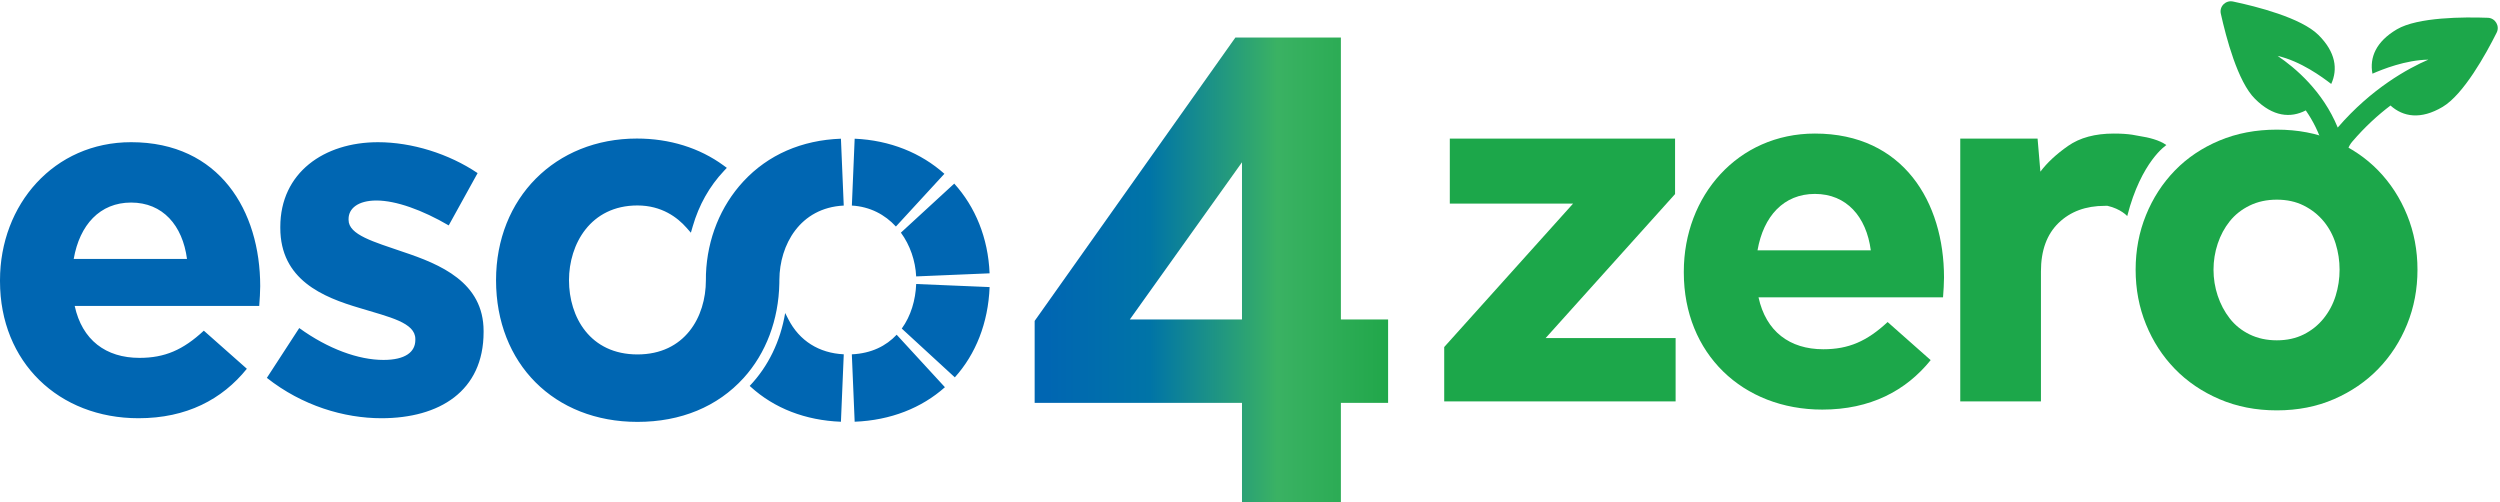 <?xml version="1.0" encoding="utf-8"?>
<!-- Generator: Adobe Illustrator 16.0.0, SVG Export Plug-In . SVG Version: 6.00 Build 0)  -->
<!DOCTYPE svg PUBLIC "-//W3C//DTD SVG 1.1//EN" "http://www.w3.org/Graphics/SVG/1.1/DTD/svg11.dtd">
<svg version="1.1" id="Layer_1" xmlns="http://www.w3.org/2000/svg" xmlns:xlink="http://www.w3.org/1999/xlink" x="0px" y="0px"
	 width="888.655px" height="178.596px" viewBox="0 0 888.655 178.596" enable-background="new 0 0 888.655 178.596"
	 xml:space="preserve">
<g>
	<g>
		<defs>
			<path id="SVGID_1_" d="M441.481,57.681v55.87h-39.867L441.481,57.681z M439.125,13.352l-71.346,100.724v29.117h73.702v35.403
				h35.154v-35.403h16.783v-29.641h-16.783v-100.2H439.125z"/>
		</defs>
		<clipPath id="SVGID_2_">
			<use xlink:href="#SVGID_1_"  overflow="visible"/>
		</clipPath>
		
			<linearGradient id="SVGID_3_" gradientUnits="userSpaceOnUse" x1="207.206" y1="218.461" x2="209.052" y2="218.461" gradientTransform="matrix(68.072 0 0 68.072 -13737.179 -14775.113)">
			<stop  offset="0" style="stop-color:#0066B2"/>
			<stop  offset="0.037" style="stop-color:#0066B2"/>
			<stop  offset="0.326" style="stop-color:#0074A7"/>
			<stop  offset="0.687" style="stop-color:#3AB263"/>
			<stop  offset="1" style="stop-color:#21A74A"/>
		</linearGradient>
		<rect x="367.779" y="13.352" clip-path="url(#SVGID_2_)" fill="url(#SVGID_3_)" width="125.64" height="165.244"/>
	</g>
	<polygon fill="#1CA74A" points="513.362,123.358 559.169,72.372 515.352,72.372 515.352,49.268 595.421,49.268 595.421,68.985 
		549.412,120.173 595.617,120.173 595.617,142.681 513.362,142.681 	"/>
	<g>
		<defs>
			<rect id="SVGID_4_" width="888.655" height="178.596"/>
		</defs>
		<clipPath id="SVGID_5_">
			<use xlink:href="#SVGID_4_"  overflow="visible"/>
		</clipPath>
		<path clip-path="url(#SVGID_5_)" fill="#1CA74A" d="M759.136,95.873c0-6.901,1.225-13.376,3.685-19.419
			c2.453-6.039,5.876-11.319,10.26-15.836c4.381-4.511,9.659-8.063,15.832-10.653c6.175-2.589,12.976-3.882,20.414-3.882
			c7.436,0,14.207,1.292,20.317,3.882c6.104,2.59,11.352,6.143,15.733,10.653c4.384,4.517,7.799,9.797,10.256,15.836
			c2.457,6.043,3.688,12.518,3.688,19.419c0,6.907-1.23,13.379-3.688,19.421c-2.457,6.043-5.872,11.319-10.256,15.833
			c-4.382,4.515-9.629,8.1-15.733,10.755c-6.11,2.653-12.882,3.985-20.317,3.985c-7.438,0-14.239-1.332-20.414-3.985
			c-6.173-2.655-11.451-6.24-15.832-10.755c-4.384-4.513-7.807-9.789-10.26-15.833C760.36,109.252,759.136,102.78,759.136,95.873
			 M809.326,120.97c3.587,0,6.772-0.698,9.561-2.093s5.146-3.288,7.071-5.676c1.923-2.388,3.353-5.079,4.28-8.064
			c0.931-2.99,1.396-6.076,1.396-9.265c0-3.185-0.465-6.274-1.396-9.263c-0.928-2.984-2.357-5.642-4.28-7.966
			c-1.926-2.32-4.283-4.181-7.071-5.576s-5.974-2.093-9.561-2.093c-3.581,0-6.804,0.698-9.659,2.093
			c-2.858,1.395-5.212,3.256-7.07,5.576c-1.862,2.324-3.286,4.982-4.284,7.966c-0.993,2.989-1.495,6.078-1.495,9.263
			c0,3.188,0.502,6.274,1.495,9.265c0.998,2.985,2.422,5.676,4.284,8.064c1.858,2.388,4.212,4.281,7.07,5.676
			C802.522,120.272,805.745,120.97,809.326,120.97"/>
		<path clip-path="url(#SVGID_5_)" fill="#1CA74A" d="M760.553,48.363c-0.968-0.205-1.92-0.371-2.711-0.489
			c-1.795-0.266-3.952-0.398-6.475-0.398c-6.64,0-12.047,1.464-16.232,4.382c-4.182,2.923-7.469,5.976-9.857,9.164l-0.997-11.753
			h-27.485v93.411h28.681V96.473c0-7.435,2.093-13.179,6.274-17.232c4.186-4.049,9.659-6.074,16.431-6.074
			c0.334,0,0.629-0.005,0.905-0.016c4.852,1.1,7.062,3.662,7.062,3.662c4.993-19.542,13.911-25.242,13.911-25.242
			C767.624,49.782,763.734,48.85,760.553,48.363"/>
		<path clip-path="url(#SVGID_5_)" fill="#1CA74A" d="M691.024,98.647c0-26.732-14.418-51.173-45.895-51.173
			c-27.433,0-46.598,22.156-46.598,49.059v0.352c0,28.841,20.928,48.711,49.237,48.707c17.055,0,29.713-6.682,38.513-17.581
			l-15.303-13.54c-7.383,6.856-13.889,9.672-22.86,9.672c-11.958,0-20.396-6.332-23.035-18.462h65.592
			C690.851,103.216,691.024,100.752,691.024,98.647 M624.732,88.974c2.11-12.13,9.318-20.045,20.397-20.045
			c11.253,0,18.286,8.088,19.869,20.045H624.732z"/>
		<path clip-path="url(#SVGID_5_)" fill="#0066B2" d="M92.494,101.715c0-26.728-14.42-51.171-45.893-51.171
			c-27.433,0-46.6,22.157-46.6,49.062v0.348c0,28.837,20.926,48.709,49.235,48.709c17.062,0,29.719-6.682,38.511-17.581
			L72.45,117.54c-7.385,6.858-13.889,9.67-22.863,9.67c-11.957,0-20.395-6.331-23.036-18.462h65.592
			C92.321,106.288,92.494,103.826,92.494,101.715 M26.202,92.04C28.312,79.91,35.521,72,46.601,72c11.25,0,18.287,8.087,19.87,20.04
			H26.202z M171.899,117.67v0.355c0,21.076-15.764,30.638-36.305,30.638c-13.287,0-28.163-4.423-40.736-14.345l11.511-17.709
			c10.273,7.433,21.076,11.332,29.93,11.332c7.794,0,11.336-2.83,11.336-7.083v-0.355c0-5.845-9.21-7.79-19.66-10.98
			c-13.284-3.893-28.337-10.093-28.337-28.514v-0.354c0-19.302,15.588-30.108,34.714-30.108c12.045,0,25.149,4.075,35.42,10.983
			l-10.271,18.594c-9.385-5.487-18.772-8.852-25.681-8.852c-6.552,0-9.917,2.833-9.917,6.552v0.354
			c0,5.315,9.033,7.792,19.306,11.334C156.494,93.936,171.899,100.313,171.899,117.67 M335.883,137.637
			c-8.245,7.357-19.269,11.773-32.082,12.271l-1.008-23.958c6.955-0.319,12.219-2.994,15.938-6.968L335.883,137.637z
			 M351.768,102.046c-0.504,12.824-4.958,23.861-12.363,32.091l-18.862-17.343c3.243-4.481,4.902-10.128,5.127-15.84
			L351.768,102.046z M335.693,61.778L318.46,80.523c-3.86-4.208-9.164-7.08-15.655-7.452l0.997-23.767
			C316.415,49.855,327.416,54.384,335.693,61.778 M339.198,65.262c7.482,8.269,12.044,19.273,12.565,31.896l-26.098,1.096
			c-0.266-5.546-2.154-11.087-5.43-15.557L339.198,65.262z M298.918,149.916c-12.614-0.49-23.664-4.757-32.077-12.42l-0.353-0.319
			c6.604-6.941,10.925-15.887,12.61-25.912l1.136,2.222c3.914,7.648,10.872,12.03,19.691,12.457L298.918,149.916z M277.026,100.704
			c-0.254,12.988-4.74,24.872-12.682,33.637c-9.265,10.218-22.323,15.624-37.757,15.624c-29.595,0-50.263-20.714-50.263-50.358
			c0-29.182,21.056-50.36,50.068-50.36c11.591,0,22.234,3.302,30.781,9.547l1.187,0.872l-1.01,1.069
			c-5.171,5.485-8.907,12.117-11.108,19.711l-0.658,2.272l-1.564-1.775c-3.175-3.61-8.779-7.911-17.432-7.911
			c-16.721,0-24.334,13.773-24.334,26.575c0,13.129,7.522,26.378,24.334,26.378c16.805,0,24.329-13.25,24.329-26.378l0.024-2.179
			c0.479-12.524,5.185-24.188,13.316-32.961c8.765-9.452,20.716-14.661,34.662-15.168l1,23.771
			c-15.604,0.771-22.803,14.015-22.879,26.345L277.026,100.704z"/>
		<path clip-path="url(#SVGID_5_)" fill="#1CA74A" d="M826.519,63.476v-6.28c0-1.691-0.222-3.383-0.711-5.033
			c-1.427-4.943-3.653-9.266-6.192-12.917c-5.392,2.804-11.671,2.27-18.041-4.1c-6.189-6.102-10.29-21.916-12.161-30.29
			c-0.578-2.583,1.737-4.855,4.322-4.318c8.418,1.779,24.232,5.789,30.378,11.892c6.148,6.102,6.947,12.162,4.543,17.416
			c-3.25-2.496-10.78-8.062-19.066-9.978c6.283,4.234,16.081,12.515,21.382,25.479c12.029-13.943,24.989-21.023,32.206-24.141
			c-8.107,0.132-16.301,3.425-19.866,4.986c-1.069-5.701,1.202-11.356,8.686-15.766c7.438-4.367,23.83-4.413,32.383-4.101
			c2.626,0.132,4.277,2.943,3.073,5.3c-3.832,7.664-11.759,21.961-19.198,26.372c-7.795,4.631-14.028,3.563-18.53-0.49
			c-4.409,3.341-9.039,7.526-13.542,12.783c-1.424,1.648-2.181,3.787-2.181,6.013v12.964
			C831.864,66.95,829.326,64.989,826.519,63.476"/>
	</g>
</g>
</svg>
